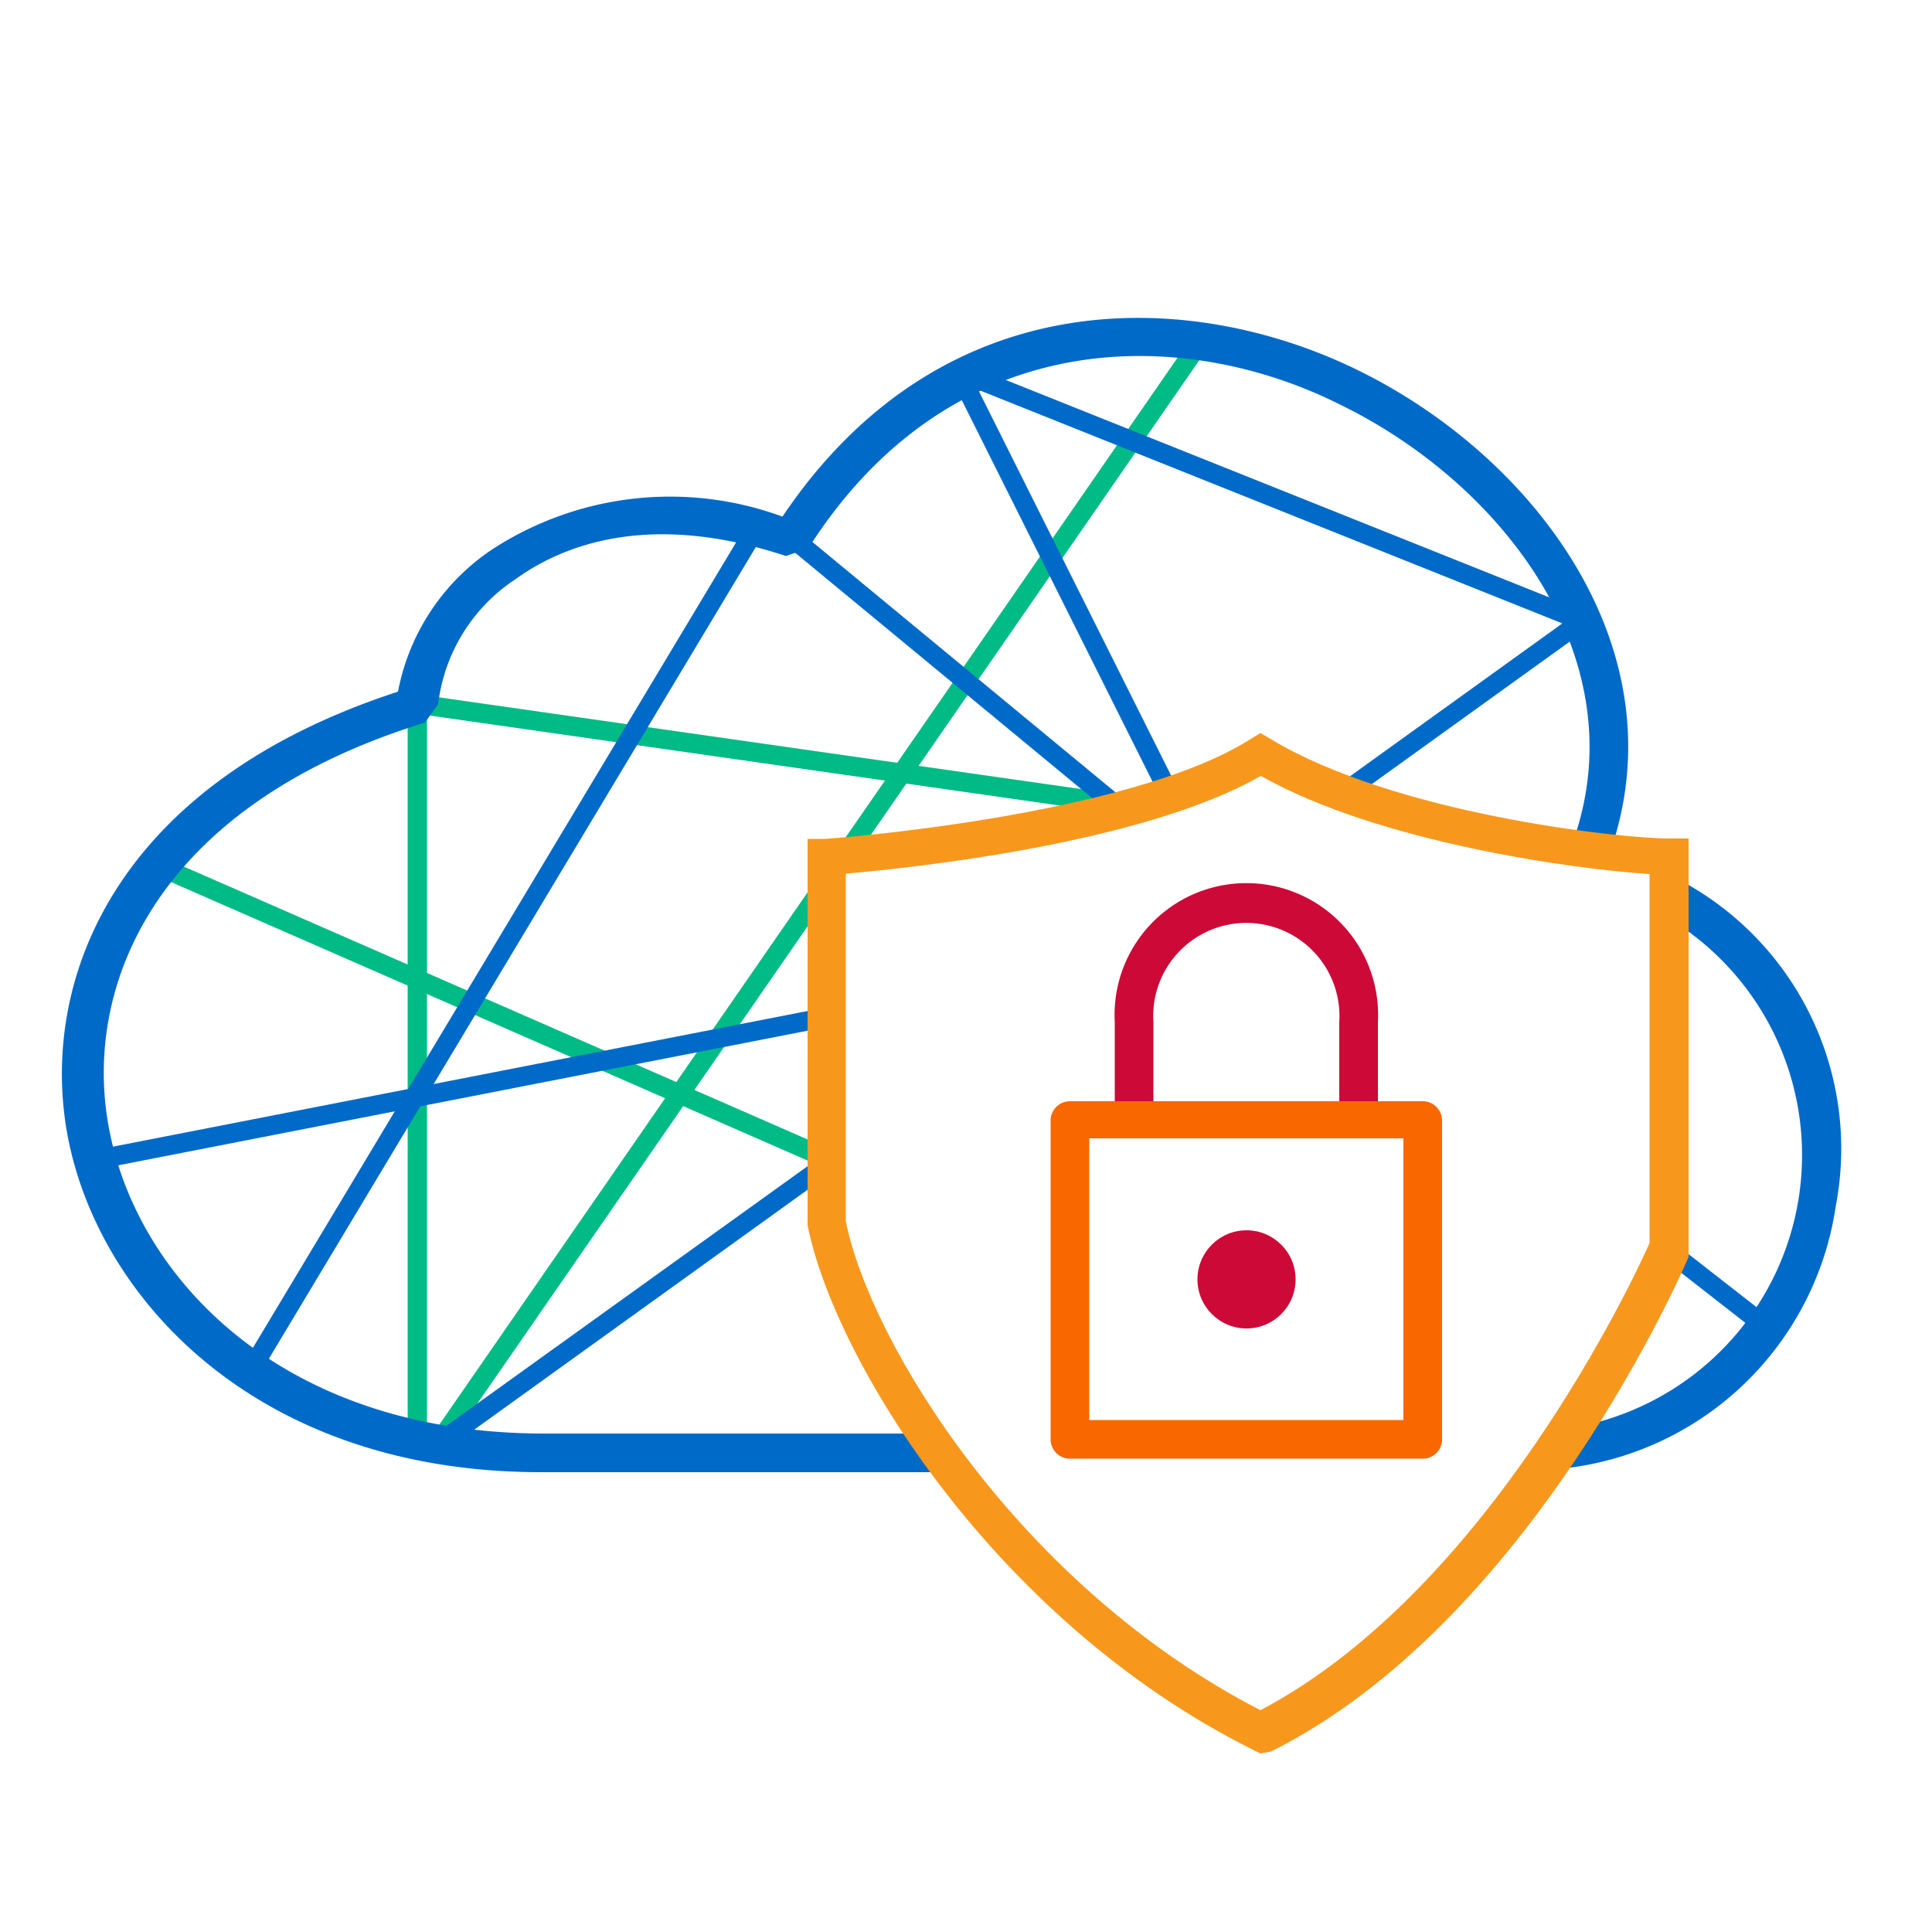 <svg xmlns="http://www.w3.org/2000/svg" viewBox="0 0 50 50">
    <defs>
        <style>
            .cls-1{fill:#00bb86;}.cls-2{fill:#006ac8;}.cls-3{fill:#f7981d;}.cls-4{fill:#cc0937;}.cls-5{fill:#f96700;}
        </style>
    </defs>
    <title>fr-icon-development-120919_Separates</title>
    <g id="New_Icons" data-name="New Icons">
        <rect class="cls-1" x="12.59" y="16.98" width="0.5" height="18.53"
              transform="translate(-16.35 27.48) rotate(-66.37)"/>
        <rect class="cls-1" x="19.48" y="10.48" width="0.5" height="18.03"
              transform="translate(-2.36 36.27) rotate(-81.87)"/>
        <rect class="cls-1" x="10.55" y="18.22" width="0.5" height="19.38"/>
        <rect class="cls-1" x="3.78" y="22.7" width="35.04" height="0.5"
              transform="translate(-9.69 27.41) rotate(-55.32)"/>
        <path class="cls-2"
              d="M24.22,38.1H14c-7.51,0-11.64-4.69-12.3-9-.59-3.9,1.38-8.85,8.6-11.2a5.71,5.71,0,0,1,2.42-3.67,8.44,8.44,0,0,1,7.53-.86C24.38,7.23,30.8,7.47,35.1,9.56c4.65,2.26,8.4,7.29,6.56,12.52l-.94-.33c1.64-4.68-1.8-9.22-6.06-11.29-4-2-10-2.14-13.74,3.73l-.58.2c-3.49-1.16-5.74-.31-7,.6a4.51,4.51,0,0,0-2,3.23L11,18.7c-6.88,2.12-8.76,6.66-8.23,10.2.59,4,4.39,8.2,11.31,8.2H24.22Z"/>
        <path class="cls-2"
              d="M40.49,38l-.14-1A7.16,7.16,0,0,0,43,23.66l.44-.9a7.87,7.87,0,0,1,4.07,8.45A8,8,0,0,1,40.49,38Z"/>
        <polygon class="cls-2" points="34.88 20.74 34.59 20.34 40.8 15.87 41.09 16.27 34.88 20.74"/>
        <polygon class="cls-2" points="11.48 37.57 11.19 37.16 21.25 29.93 21.54 30.33 11.48 37.57"/>
        <polygon class="cls-2" points="45.29 34.33 42.92 32.48 43.23 32.09 45.6 33.94 45.29 34.33"/>
        <rect class="cls-2" x="24.36" y="11.98" width="0.5" height="10.67"
              transform="translate(-4.41 25.26) rotate(-50.44)"/>
        <rect class="cls-2" x="32.62" y="4.14" width="0.5" height="17.39"
              transform="translate(8.74 38.59) rotate(-68.2)"/>
        <rect class="cls-2" x="27.25" y="8.97" width="0.5" height="12.07"
              transform="translate(-3.81 13.89) rotate(-26.57)"/>
        <rect class="cls-2" x="0.4" y="24.43" width="25.11" height="0.5"
              transform="translate(-14.87 23.09) rotate(-59.04)"/>
        <rect class="cls-2" x="2.01" y="27.94" width="19.59" height="0.5"
              transform="translate(-5.18 2.79) rotate(-11.05)"/>
        <path class="cls-3"
              d="M32.62,45.38l-.22-.11c-6.66-3.33-10.8-10.06-11.5-13.56v-10l.46,0c.08,0,7.83-.57,11-2.58l.26-.16.27.16c3.21,1.93,9,2.57,10.31,2.57h.5l0,10.83c-.16.38-4.11,9.46-10.81,12.8ZM21.89,22.61v9c.64,3.17,4.5,9.44,10.73,12.65,5.89-3.1,9.65-11.14,10.07-12.09V22.62c-1.91-.12-7-.81-10.06-2.54C29.58,21.83,23.61,22.46,21.89,22.61Z"/>
        <path class="cls-4" d="M35.66,29.45h-1v-3a2.41,2.41,0,1,0-4.81,0v3h-1v-3a3.41,3.41,0,1,1,6.81,0Z"/>
        <path class="cls-5"
              d="M36.82,37.75H27.69a.5.5,0,0,1-.5-.5V29a.5.5,0,0,1,.5-.5h9.13a.5.5,0,0,1,.5.5v8.29A.5.5,0,0,1,36.82,37.75Zm-8.63-1h8.13V29.46H28.19Z"/>
        <circle class="cls-4" cx="32.26" cy="33.11" r="1.27"/>
    </g>
</svg>
